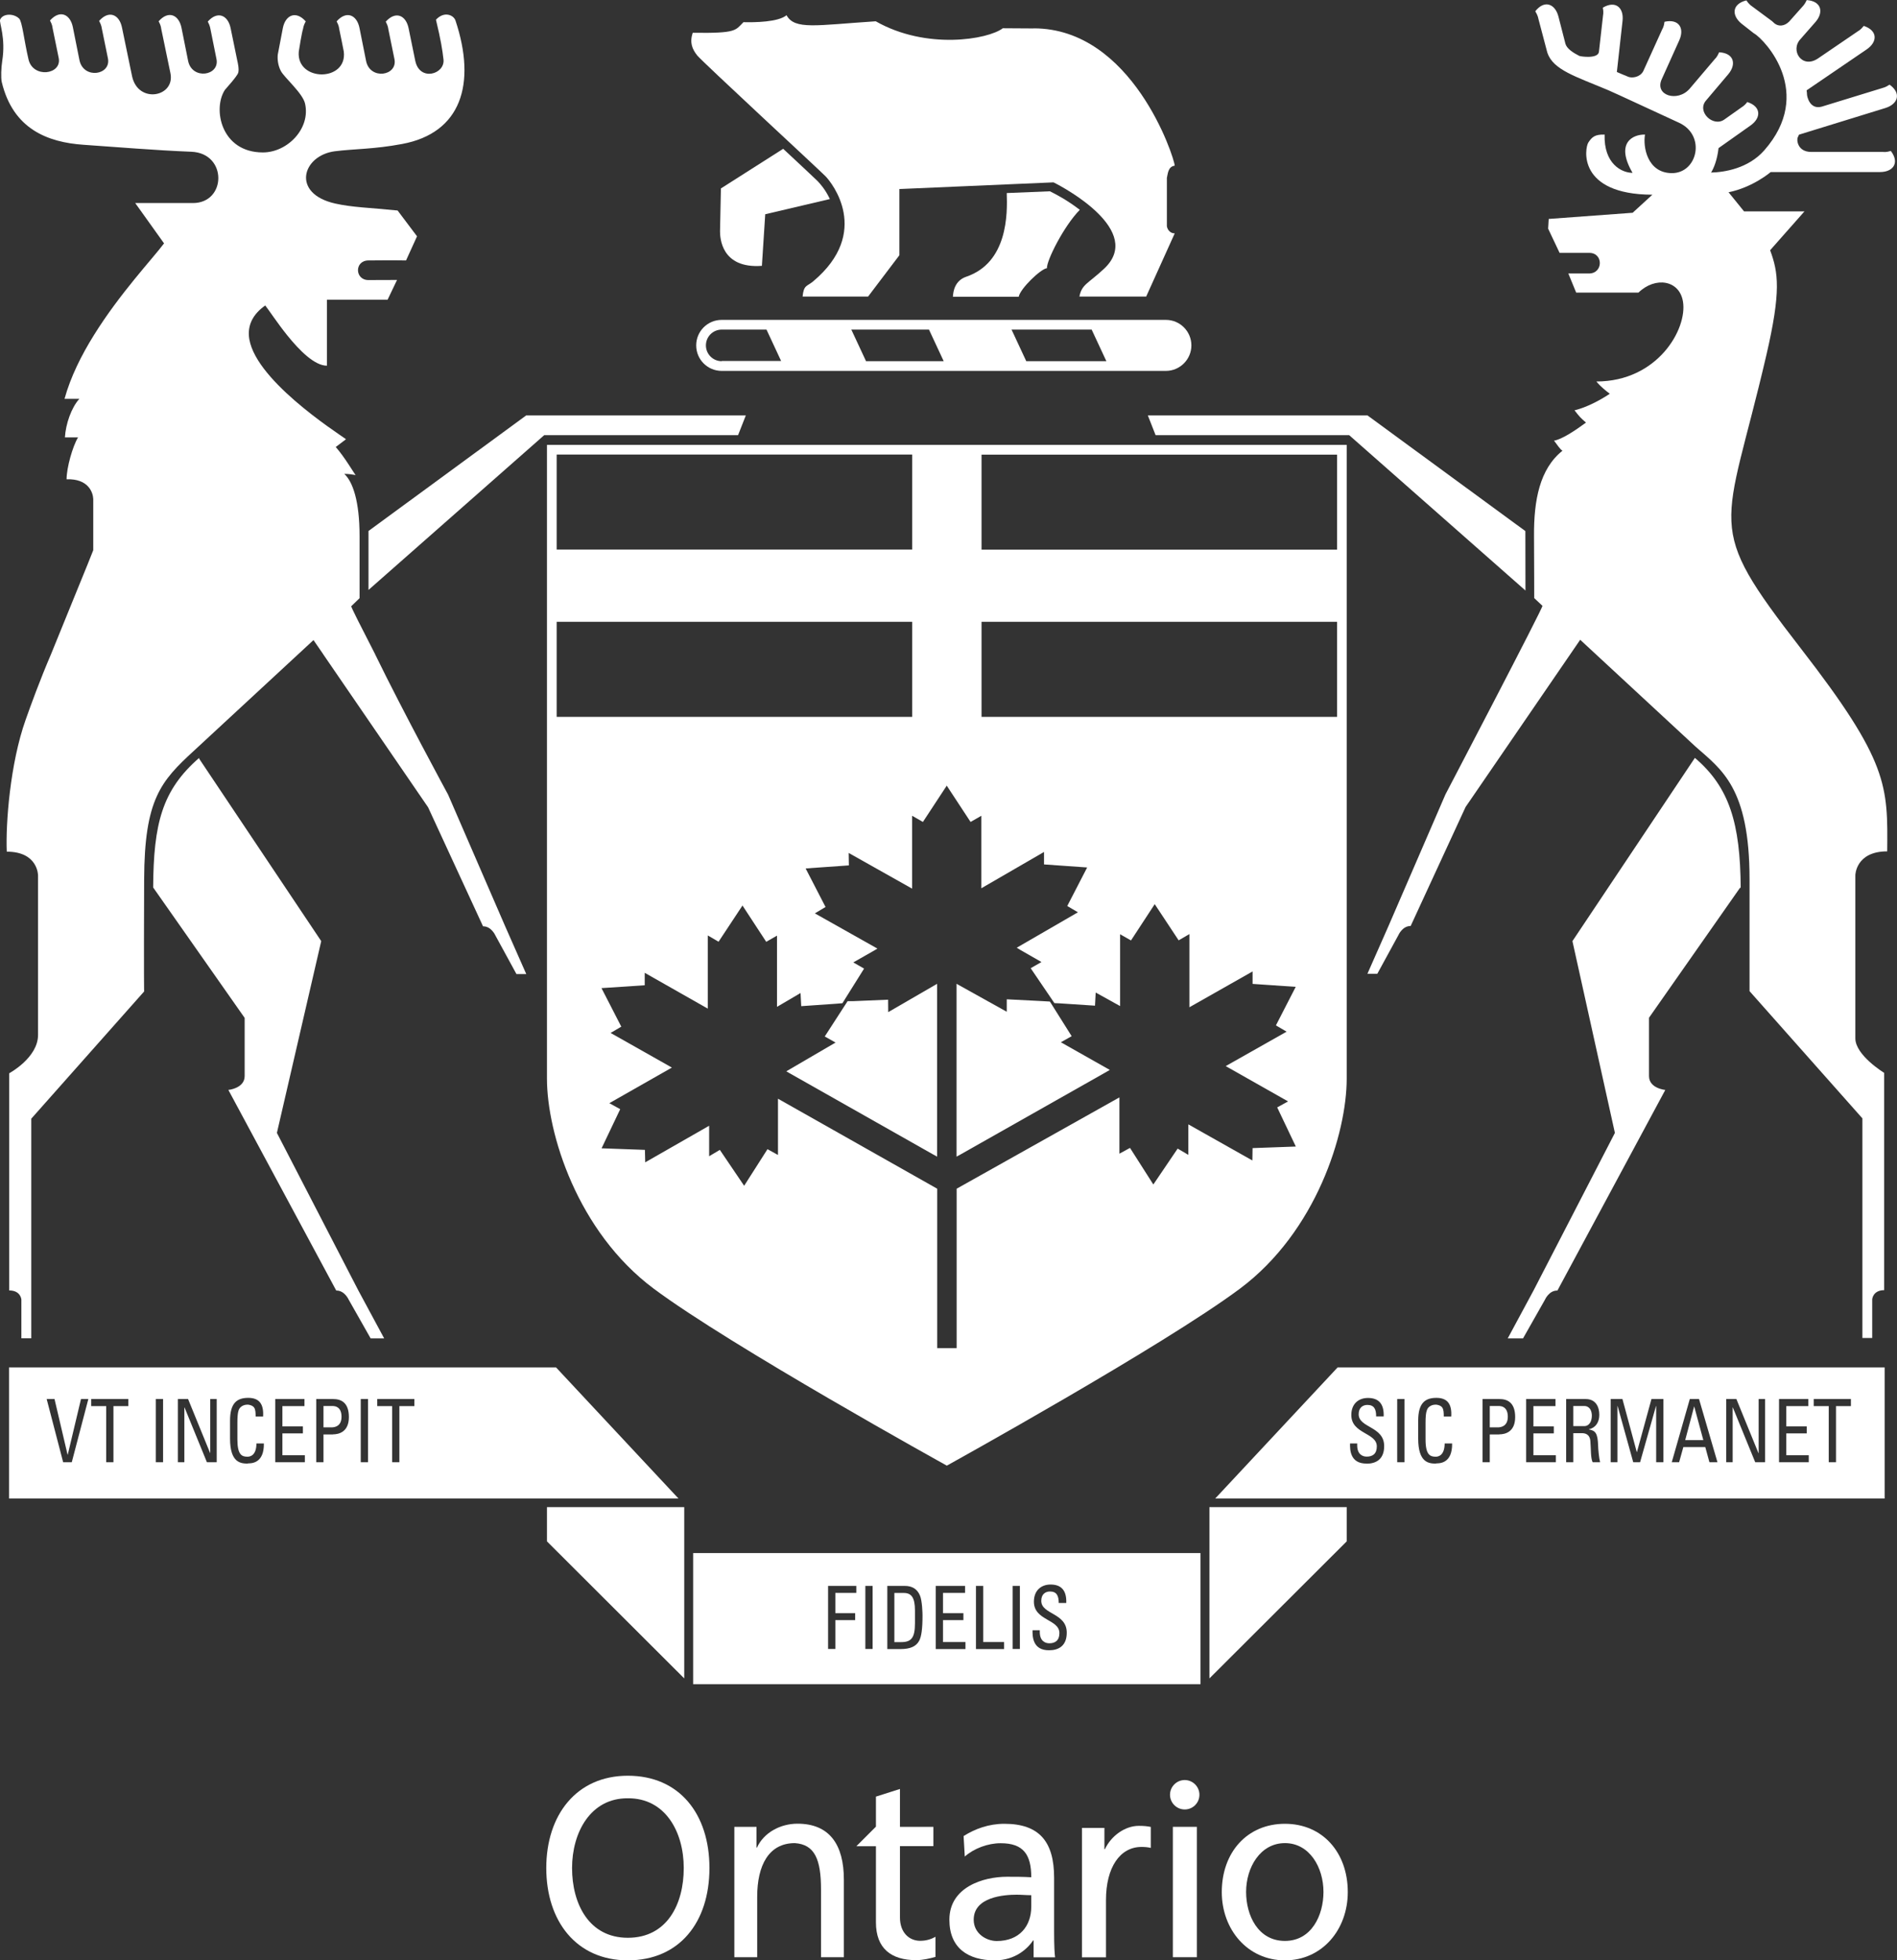 <?xml version="1.0" encoding="UTF-8"?> <svg xmlns="http://www.w3.org/2000/svg" id="Layer_1" viewBox="0 0 193.46 199.83"><rect x="0" y="0" width="193.46" height="199.83" fill="#333333" stroke="none"/><defs><style>.cls-1{fill:#fff;}</style></defs><g><path class="cls-1" d="M74.9,186.23h2.25v2.11h.05c.69-1.51,2.37-2.43,4.13-2.43,3.27,0,4.73,2.14,4.73,5.71v7.9h-2.33v-6.88c0-3.1-.64-4.61-2.67-4.75-2.65,0-3.84,2.25-3.84,5.48v6.15h-2.33v-13.29Z"></path><path class="cls-1" d="M117.37,188.38c-.33-.08-.66-.1-.96-.1-2.19,0-3.62,2.08-3.62,5.42v5.83h-2.45v-13.19h2.29v2.17h.05c.65-1.38,2.06-2.38,3.46-2.38,.54,0,.88,.04,1.22,.11v2.14Z"></path><g><rect class="cls-1" x="119.61" y="186.23" width="2.45" height="13.29"></rect><path class="cls-1" d="M120.82,184.46c.83,0,1.5-.67,1.5-1.5s-.68-1.5-1.5-1.5-1.5,.67-1.5,1.5,.68,1.5,1.5,1.5Z"></path></g><g><path class="cls-1" d="M107.6,199.53c-.05-.39-.1-1.09-.1-2.61v-5.5c0-3.62-1.46-5.5-5.07-5.5-1.61,0-3,.52-4.16,1.25l.12,2.09c.94-.83,2.35-1.36,3.66-1.36,2.33,0,3.12,1.17,3.12,3.47-.92-.05-1.56-.05-2.48-.05-2.4,0-5.87,1.04-5.87,4.38,0,2.89,1.9,4.14,4.63,4.14,2.13,0,3.37-1.23,3.91-2.03h.05v1.72h2.18Zm-2.43-5.16c0,1.98-1.21,3.5-3.52,3.5-1.06,0-2.35-.76-2.35-2.17,0-2.34,3.12-2.55,4.38-2.55,.5,0,.99,.05,1.49,.05v1.17Z"></path><path class="cls-1" d="M131.04,185.92c-3.86,0-6.44,2.92-6.44,6.96,0,3.81,2.62,6.96,6.44,6.96s6.41-3.15,6.41-6.96c0-4.04-2.58-6.96-6.41-6.96Zm0,11.94c-2.75,0-3.96-2.61-3.96-4.99,0-2.52,1.46-4.98,3.96-4.98s3.93,2.46,3.93,4.98c0,2.37-1.21,4.99-3.93,4.99Z"></path><path class="cls-1" d="M95.19,186.23h-3.41v-3.86l-2.45,.78v3.06l-2,2h2v7.76c0,2.66,1.56,3.85,4.09,3.85,.73,0,1.44-.18,1.98-.33v-2.05c-.37,.21-.88,.41-1.56,.41-1.12,0-2.06-.84-2.06-2.38v-7.27h3.41v-1.98Z"></path><path class="cls-1" d="M64.03,181.02c-5.25,0-8.32,4.01-8.32,9.41s3.05,9.41,8.32,9.41,8.32-3.89,8.32-9.41-3.07-9.41-8.32-9.41Zm0,16.52c-3.99,0-5.69-3.49-5.69-7.11s1.88-7.14,5.69-7.11c3.81-.03,5.7,3.41,5.7,7.11s-1.71,7.11-5.7,7.11Z"></path></g></g><g><g><g><g><path class="cls-1" d="M105.41,2.9c-.78,0-1.4-.01-3.14-.02-1.51,1.15-7.8,2.23-12.96-.71-6.1,.4-8.26,.9-9.1-.62-.83,.71-3.28,.74-4.39,.71-.84,.84-.68,1.15-5.17,1.08-.34,.99-.06,1.67,.46,2.32,.53,.65,12.41,11.63,13.06,12.29,.65,.65,4.73,5.72-1.24,10.73-.64,.54-.96,.34-1.08,1.55h6.68l3.19-4.21v-6.75l15.72-.68c1.08,.53,9.31,4.95,5.14,8.82-1.64,1.52-2.26,1.58-2.5,2.82h6.81l2.91-6.44c-.52,0-.77-.46-.8-.74v-4.92c.1-.38,.1-1.15,.8-1.24-.06-.91-4.34-13.99-14.37-14Z"></path><path class="cls-1" d="M84.63,20.29c-.47-1.01-1.05-1.62-1.26-1.84-.21-.21-1.65-1.56-3.5-3.28l-6.35,4.04-.09,4.36c0,.62,.09,3.84,4.27,3.53l.34-5.26,6.6-1.55Z"></path><path class="cls-1" d="M110.12,21.39c-1.27-.98-2.46-1.6-3.05-1.89l-4.4,.18c.08,2.14,.1,7.09-4.13,8.53-1.17,.4-1.33,1.49-1.36,2.04h6.71c.16-.84,2.26-2.85,2.88-2.91-.05-.75,1.7-4.27,3.35-5.95Z"></path></g><path class="cls-1" d="M118.9,32.61h-45.3c-1.44,0-2.6,1.16-2.6,2.6s1.16,2.6,2.6,2.6h45.3c1.43,0,2.6-1.17,2.6-2.6s-1.16-2.6-2.6-2.6Zm-45.3,4.21c-.89,0-1.61-.72-1.61-1.61s.72-1.61,1.61-1.61h4.57l1.49,3.2h-6.05Zm14.72,0l-1.5-3.22h7.92l1.5,3.22h-7.92Zm16.34,0l-1.5-3.22h8.17l1.5,3.22h-8.17Z"></path></g><g><g><polygon class="cls-1" points="53.66 42.35 37.58 54.13 37.58 60.14 55.5 44.36 75.27 44.36 76.06 42.35 53.66 42.35"></polygon><path class="cls-1" d="M.94,131.55c1.18,0,1.24,.93,1.24,.93v3.95h1.01v-22.39l11.51-12.97s-.04-.77,0-11.41c.03-8.16,1.69-10.02,5.07-13.12l10.59-9.8,.12-.11,1.49-1.38,.95,1.38,.07,.11,10.67,15.56,5.6,12.13h.02c.83,0,1.24,.93,1.24,.93l2.15,3.94h1l-2.15-4.87-5.82-13.42s-4.62-8.51-7.42-14.26c-.02-.04-.04-.07-.05-.11-1.41-2.74-2.45-4.79-2.41-4.84l.85-.82v-6.32c0-3.59-.7-5.57-1.56-6.35,.5,0,.82,.06,1.16,.12-.22-.26-1.11-1.82-2.03-2.86,.63-.49,1.04-.77,1.04-.8-.95-.69-9.65-6.25-9.9-10.59-.06-1.1,.41-2.15,1.67-3.04,.38,.48,1.22,1.77,2.24,3.04,1.26,1.56,2.79,3.1,4.05,3.1v-6.73h6.19l.96-2.01c-1.39,0-1.67,0-2.91,.01-1.4,.01-1.46-2,.01-2,1.25,0,1.97-.03,3.82,0l1.12-2.46-1.98-2.63c-2.88-.29-4.62-.32-6.36-.71-4.53-1.01-3.36-4.9-.04-5.33,1.98-.25,3.98-.2,6.85-.74,6.02-1.11,7.61-6.11,5.45-12.59-.18-.54-1.13-1-1.99-.08,.5,2.08,.66,3.08,.77,4.07,.15,1.49-2.43,2.26-2.88,.12l-.68-3.32c-.27-1.32-1.32-1.8-2.33-.67,.25,.46,.25,.71,.26,.75l.63,3.08c.33,1.7-2.47,2.14-2.89,.2l-.68-3.4c-.27-1.32-1.33-1.8-2.33-.66,.25,.45,.25,.71,.26,.75,.06,.31,.46,2.2,.47,2.32,.39,3.12-4.85,3.1-4.59,.02,.02-.18,.32-2.01,.44-2.34,.01-.04,.02-.3,.27-.75-1-1.13-2.06-.65-2.33,.66l-.52,2.72c-.05,.45,.01,1.12,.32,1.69,.35,.66,2.22,2.25,2.46,3.31,.58,2.53-1.78,4.98-4.3,4.98-4.28,0-5.14-4.46-3.87-6.38,.06-.09,1.27-1.39,1.36-1.76,.1-.37-.06-1.04-.09-1.17l-.69-3.36c-.27-1.32-1.33-1.8-2.33-.67,.25,.46,.25,.71,.27,.75l.62,3.08c.33,1.7-2.47,2.14-2.89,.2l-.68-3.4c-.27-1.32-1.33-1.8-2.33-.66,.25,.45,.25,.71,.26,.75l.94,4.53c.52,2.44-3.3,3.18-3.91,.32l-1.03-4.97c-.27-1.32-1.33-1.8-2.33-.67,.25,.46,.26,.71,.27,.75l.63,3.08c.33,1.7-2.47,2.14-2.9,.2l-.68-3.4c-.27-1.32-1.33-1.8-2.33-.67,.25,.45,.25,.71,.26,.75l.63,3.08c.33,1.7-2.63,2.08-3.08,.14-.47-2.02-.64-3.84-.95-4.16C1.38,1.33,.27,1.37,.01,2.01c-.1,.33,.59,1.85,.22,4.18-.11,.71-.15,1.73-.05,2.18,1.15,4.78,4.67,6.14,8.35,6.39,3.51,.24,7.25,.56,10.99,.71,3.68,.15,3.59,5.23,.15,5.23h-5.88l2.94,4.11c-1.15,1.54-4.51,5.1-7.15,9.35h0c-1.28,2.05-2.39,4.28-3,6.5h1.51c-.82,.91-1.39,2.57-1.47,3.93h1.34c-.55,.9-1.17,3.09-1.17,4.27,2.23-.08,2.69,1.35,2.72,2v5.23c-.43,1.13-2.49,6.1-4.31,10.61-.02,.04,.01-.03,0,0-1.12,2.61-2.05,5.16-2.59,6.69-1.58,4.45-2.04,10.58-1.92,13.43,3.21,0,3.19,2.43,3.19,2.43v16.25c0,2.33-2.94,3.91-2.94,3.91v22.15h-.02Z"></path><path class="cls-1" d="M24.95,103.75v5.95c0,1.25-1.66,1.41-1.66,1.41l11,20.45h.03c.83,0,1.24,.93,1.24,.93l2.24,3.95h1.38l-2.63-4.88-8.31-16.07,4.52-19.55-12.45-18.6v-.08c-3.79,3.3-4.65,6.71-4.69,13.21l9.32,13.28Z"></path></g><g><polygon class="cls-1" points="155.56 54.14 139.46 42.35 117.06 42.35 117.85 44.36 137.59 44.36 155.57 60.2 155.56 54.14"></polygon><path class="cls-1" d="M178.88,3.4c1.17,.71,6.18,6.09,1.04,11.93-1.63,1.85-4.07,2.23-5.42,2.26,.27-.44,.62-1.26,.76-2.49l3.25-2.3c1.11-.77,1.12-1.94-.32-2.4-.31,.41-.55,.51-.58,.54l-1.78,1.26c-1.15,.78-2.81-.83-1.85-1.95l2.27-2.68c.86-1.02,.59-2.16-.93-2.24-.2,.48-.39,.64-.42,.67l-2.59,3.05c-1.22,1.4-3.61,.69-2.84-.98l1.78-3.95c.56-1.23-.02-2.23-1.5-1.9-.06,.51-.21,.72-.23,.76l-1.94,4.28c-.34,.63-1.13,.71-1.5,.58-.39-.16-.74-.3-1.19-.5l.58-5.21c.15-1.34-.71-2.12-2.01-1.35,.1,.51,.02,.75,.02,.8l-.42,3.72c-.12,.71-1.82,.47-2,.4-.67-.34-1.26-.74-1.41-1.22l-.72-2.8c-.34-1.3-1.43-1.72-2.36-.53,.27,.44,.3,.69,.31,.74l.92,3.48c.59,1.77,2.93,2.44,6.2,3.82,.78,.33,5.4,2.49,7.22,3.32,2.8,1.28,1.89,5.17-.74,5.14-2.51-.03-2.94-2.72-2.72-3.93-1.21-.03-3.07,.81-1.27,3.9-1.12,0-2.94-.93-2.85-3.9-.99-.03-1.29,.25-1.66,.81-.37,.57-1.15,5.29,6.53,5.32l-2.01,1.84-8.56,.63-.06,.99,1.17,2.47h3.03c1.45,0,1.42,2.1-.03,2.1h-2.11l.8,1.95h6.35c1.73-1.67,4.18-1.28,4.54,.91,.47,2.79-2.58,8.15-8.83,8.15,.45,.55,1.02,.99,1.37,1.25-1.02,.68-2.37,1.39-3.6,1.69,.53,.68,.61,.76,1.17,1.25-1.13,.83-2.48,1.72-3.26,1.84,.39,.51,.59,.85,.86,1.03-2.33,1.86-2.92,5.06-2.9,8.66,.02,3.64,.02,5.85,.02,6.36l.84,.79c.09,.15-9.89,19.22-9.89,19.22l-5.81,13.42-2.15,4.87h1.01l2.15-3.94s.4-.93,1.23-.93h.02l5.6-12.13,11.69-17.05,11.76,10.89c2.63,2.33,5.51,4.16,5.51,13.52v11.41l11.51,12.97v22.39h1v-3.95s.06-.93,1.24-.93h-.02v-22.15s-2.94-1.79-2.94-3.52v-16.63s.03-2.43,3.25-2.43c.06-6.69,.15-9.13-8.79-20.66-9.99-12.9-7.76-11.76-3.55-29.86,1.54-6.61,1.23-8.5,.4-10.76l3.5-3.96h-6.16l-1.58-1.95c2.48-.5,4.3-2.06,4.3-2.06h11.14c1.35,0,2.03-.94,1.11-2.15-.49,.15-.74,.1-.78,.1h-7.36c-1.42-.02-1.48-1.28-1.35-1.49,.04-.08,.08-.18,.12-.27l8.82-2.72c1.28-.4,1.65-1.5,.42-2.38-.43,.29-.68,.32-.72,.34l-6.19,1.9c-1.22,.34-1.51-1.03-1.51-1.24,0-.14-.02-.29-.04-.42l6.12-4.17c1.12-.76,1.15-1.92-.29-2.4-.32,.41-.55,.51-.59,.54l-4.08,2.78c-1.64,1.1-2.87-.83-1.78-1.98l1.51-1.72c.89-1.01,.62-2.15-.88-2.25-.21,.47-.41,.63-.44,.67l-1.34,1.51c-.5,.51-1.11,.52-1.51,.19-.07-.06-.14-.13-.24-.22l-2.08-1.54s-.26-.15-.54-.58c-1.47,.36-1.54,1.52-.5,2.37l1.3,1.02"></path><path class="cls-1" d="M177.52,90.52c-.04-6.6-1.16-10.27-4.66-13.25h-.02l-12.48,18.67,4.33,19.55-8.3,16.07-2.63,4.88h1.56l2.24-3.95s.4-.93,1.24-.93h.03l11-20.45s-1.66-.15-1.66-1.41v-5.95l9.29-13.26,.06,.02Z"></path></g><g><path class="cls-1" d="M55.78,45.35V109.96c0,5.57,3.1,15.6,10.89,21.41,7.8,5.82,29.89,18.04,29.89,18.04,0,0,22.09-12.22,29.89-18.04,7.79-5.81,10.89-15.84,10.89-21.41V45.35H55.78Zm.99,.99h36.26v9.68H56.77v-9.68Zm0,17.05h36.26v9.69H56.77v-9.69Zm70.97,53.64l-.02,1.27-6.53-3.68v3.11l-1.09-.64-2.48,3.66-2.38-3.73-1.08,.59v-5.74h0l-16.6,9.31v16.25h-1.98v-16.25l-16.23-9.17h-.01v5.73l-1.07-.59-2.38,3.73-2.48-3.66-1.09,.65v-3.11l-6.52,3.73-.03-1.27-4.42-.16,1.9-3.99-1.11-.61,6.38-3.63-6.25-3.53,1.09-.64-2.02-3.93,4.41-.29v-1.27l6.43,3.65v-7.46l1.1,.64,2.44-3.69,2.42,3.7,1.1-.63v7.26l2.4-1.41,.07,1.34,3.6-.25,.6-.05,2.21-3.53-1.1-.63,2.16-1.23,.3-.18-6.38-3.59,1.09-.65-2.03-3.93,4.41-.31-.02-1.27,6.47,3.64v-7.43l1.1,.63,2.43-3.7,2.43,3.7,1.1-.63v7.39l6.39-3.7v1.27l4.4,.31-2.03,3.93,1.09,.64-6.24,3.61,.37,.23,2.15,1.23-1.1,.63,2.42,3.56,.5,.02,3.64,.24,.07-1.34,2.49,1.38v-7.32l1.11,.63,2.42-3.7,2.44,3.69,1.1-.64v7.46l6.44-3.65v1.27l4.4,.3-2.02,3.93,1.09,.64-6.21,3.51,6.36,3.6-1.11,.61,1.9,3.99-4.42,.16Zm8.62-43.95h-36.26v-9.69h36.26v9.69Zm0-17.05h-36.26v-9.68h36.26v9.68Z"></path><g><polygon class="cls-1" points="90.57 101.91 87 102.06 86.44 102.06 84.11 105.66 85.21 106.28 80.19 109.21 80.46 109.37 95.15 117.68 95.57 117.91 95.57 100.3 95.57 100.29 90.58 103.18 90.57 101.91"></polygon><polygon class="cls-1" points="109.29 105.63 107.07 102.1 106.01 102.04 102.67 101.87 102.67 103.14 97.55 100.29 97.55 100.3 97.55 117.91 97.97 117.68 112.66 109.37 113.18 109.07 108.19 106.25 109.29 105.63"></polygon></g></g></g></g><g><path class="cls-1" d="M70.69,171.69h51.74v-13.37h-51.74v13.37Zm34.62-5.5h.73v.18c0,.87,.5,1.15,.97,1.15,.59,0,1.03-.28,1.03-1.04,0-1.43-2.6-1.26-2.6-3.2,0-1.14,.73-1.75,1.7-1.75,1.06,0,1.65,.57,1.6,1.88h-.77c0-.71-.19-1.17-.89-1.17-.44,0-.89,.25-.89,.95,0,1.41,2.6,1.21,2.6,3.25,0,1.35-.84,1.79-1.79,1.79-1.71,.02-1.71-1.44-1.7-2.05Zm-2.04-4.52h.74v6.43h-.74v-6.43Zm-3.74,0h.74v5.72h2.13v.72h-2.87v-6.43Zm-4.09,0h2.98v.71h-2.25v2.07h2.08v.71h-2.08v2.23h2.29v.72h-3.03v-6.43Zm-4.96,0h1.78c.74,0,1.27,.29,1.56,.98,.23,.54,.26,1.83,.26,2.03,0,1.37-.11,2.17-.35,2.6-.31,.56-.9,.83-1.91,.83h-1.33v-6.43Zm-2.23,0h.74v6.43h-.74v-6.43Zm-3.79,0h2.87v.71h-2.14v2.07h2.02v.71h-2.02v2.94h-.74v-6.43Z"></path><path class="cls-1" d="M34.01,143.33h-1.02v2.18h.81c.31,0,1.03-.09,1.03-1.09s-.66-1.08-.82-1.08Z"></path><path class="cls-1" d="M56.71,139.4H.92v13.36H69.19l-12.48-13.36Zm-49.39,9.66h-.88l-1.68-6.44h.8l1.33,5.67h.02l1.35-5.67h.75l-1.69,6.44Zm5.77-5.72h-1.52v5.72h-.74v-5.72h-1.53v-.72h3.79v.72Zm3.54,5.72h-.74v-6.44h.74v6.44Zm5.48,0h-1.01l-2.28-5.58h-.02v5.58h-.66v-6.44h1.04l2.25,5.51h.01v-5.51h.66v6.44Zm3.18,.14c-.72,0-1.83-.06-1.83-2.55v-1.82c0-1.82,.72-2.33,1.86-2.33s1.59,.66,1.51,1.9h-.76c0-.37-.01-.73-.17-.93-.15-.2-.5-.28-.65-.28-.61,0-.85,.41-.88,.49-.02,.08-.16,.23-.16,1.34v1.72c0,1.58,.46,1.76,1.03,1.76,.23,0,.91-.09,.91-1.35h.76c.03,2.03-1.26,2.03-1.64,2.03Zm5.81-.14h-3.03v-6.44h2.98v.72h-2.25v2.07h2.09v.71h-2.09v2.23h2.29v.71Zm2.86-2.83h-.97v2.83h-.74v-6.44h1.72c.78,0,1.61,.32,1.61,1.84s-1.03,1.76-1.62,1.76Zm3.57,2.83h-.74v-6.44h.74v6.44Zm4.72-5.72h-1.52v5.72h-.74v-5.72h-1.52v-.72h3.79v.72Z"></path><polygon class="cls-1" points="55.78 157.13 69.78 171.1 69.78 153.64 55.78 153.64 55.78 157.13"></polygon><polygon class="cls-1" points="172.77 143.38 171.86 146.81 173.71 146.81 172.78 143.38 172.77 143.38"></polygon><path class="cls-1" d="M161.56,143.33h-1.11v2.05h1.11c.53,0,.78-.5,.78-1.07,0-.47-.21-.98-.78-.98Z"></path><path class="cls-1" d="M192.2,139.4h-55.79l-12.48,13.36h68.27v-13.36Zm-52.82,9.8c-1.71,.02-1.71-1.43-1.7-2.05h.73v.19c0,.88,.5,1.15,.97,1.15,.59,0,1.03-.27,1.03-1.04,0-1.42-2.6-1.26-2.6-3.2,0-1.14,.73-1.74,1.7-1.74,1.06,0,1.65,.57,1.6,1.88h-.77c.01-.71-.19-1.17-.89-1.17-.44,0-.89,.25-.89,.95,0,1.41,2.6,1.21,2.6,3.25,0,1.35-.84,1.79-1.79,1.79Zm3.85-.14h-.74v-6.44h.74v6.44Zm3.23,.14c-.72,0-1.83-.06-1.83-2.55v-1.82c0-1.82,.72-2.33,1.86-2.33s1.59,.66,1.51,1.9h-.76c0-.37-.01-.73-.17-.93-.15-.2-.49-.28-.65-.28-.61,0-.85,.41-.87,.49-.02,.08-.17,.23-.17,1.34v1.72c0,1.58,.47,1.76,1.04,1.76,.23,0,.9-.09,.91-1.35h.76c.03,2.03-1.26,2.03-1.64,2.03Zm6.44-2.97h-.97v2.83h-.74v-6.44h1.72c.78,0,1.61,.32,1.61,1.84s-1.02,1.76-1.62,1.76Zm5.77,2.83h-3.03v-6.44h2.99v.72h-2.25v2.07h2.08v.71h-2.08v2.23h2.29v.71Zm3.75,0c-.21-.44-.16-1.28-.23-2.14-.06-.79-.63-.82-.87-.82h-.87v2.96h-.73v-6.44h1.99c1.03,0,1.39,.8,1.39,1.61,0,.76-.38,1.33-1.06,1.47v.02c.66,.12,.9,.37,.94,1.66,0,.27,.09,1.28,.2,1.68h-.77Zm7.22,0h-.74v-5.72h-.02l-1.62,5.72h-.7l-1.59-5.72h-.02v5.72h-.69v-6.44h1.2l1.46,5.4h.02l1.48-5.4h1.22v6.44Zm4.69,0l-.42-1.54h-2.24l-.43,1.54h-.75l1.84-6.44h.94l1.88,6.44h-.82Zm5.68,0h-1.01l-2.28-5.58h-.02v5.58h-.66v-6.44h1.04l2.25,5.51h.02v-5.51h.66v6.44Zm4.45,0h-3.03v-6.44h2.99v.72h-2.25v2.07h2.09v.71h-2.09v2.23h2.29v.71Zm4.3-5.72h-1.52v5.72h-.74v-5.72h-1.53v-.72h3.79v.72Z"></path><path class="cls-1" d="M152.95,143.33h-1.02v2.18h.81c.3,0,1.03-.09,1.03-1.09s-.66-1.08-.82-1.08Z"></path><polygon class="cls-1" points="123.34 171.1 137.34 157.13 137.34 153.64 123.34 153.64 123.34 171.1"></polygon><path class="cls-1" d="M93.31,165.47v-1.3c0-1.3-.36-1.78-1.13-1.78h-.97v5.01h.7c1.02,0,1.4-.43,1.4-1.92Z"></path></g></g></svg> 